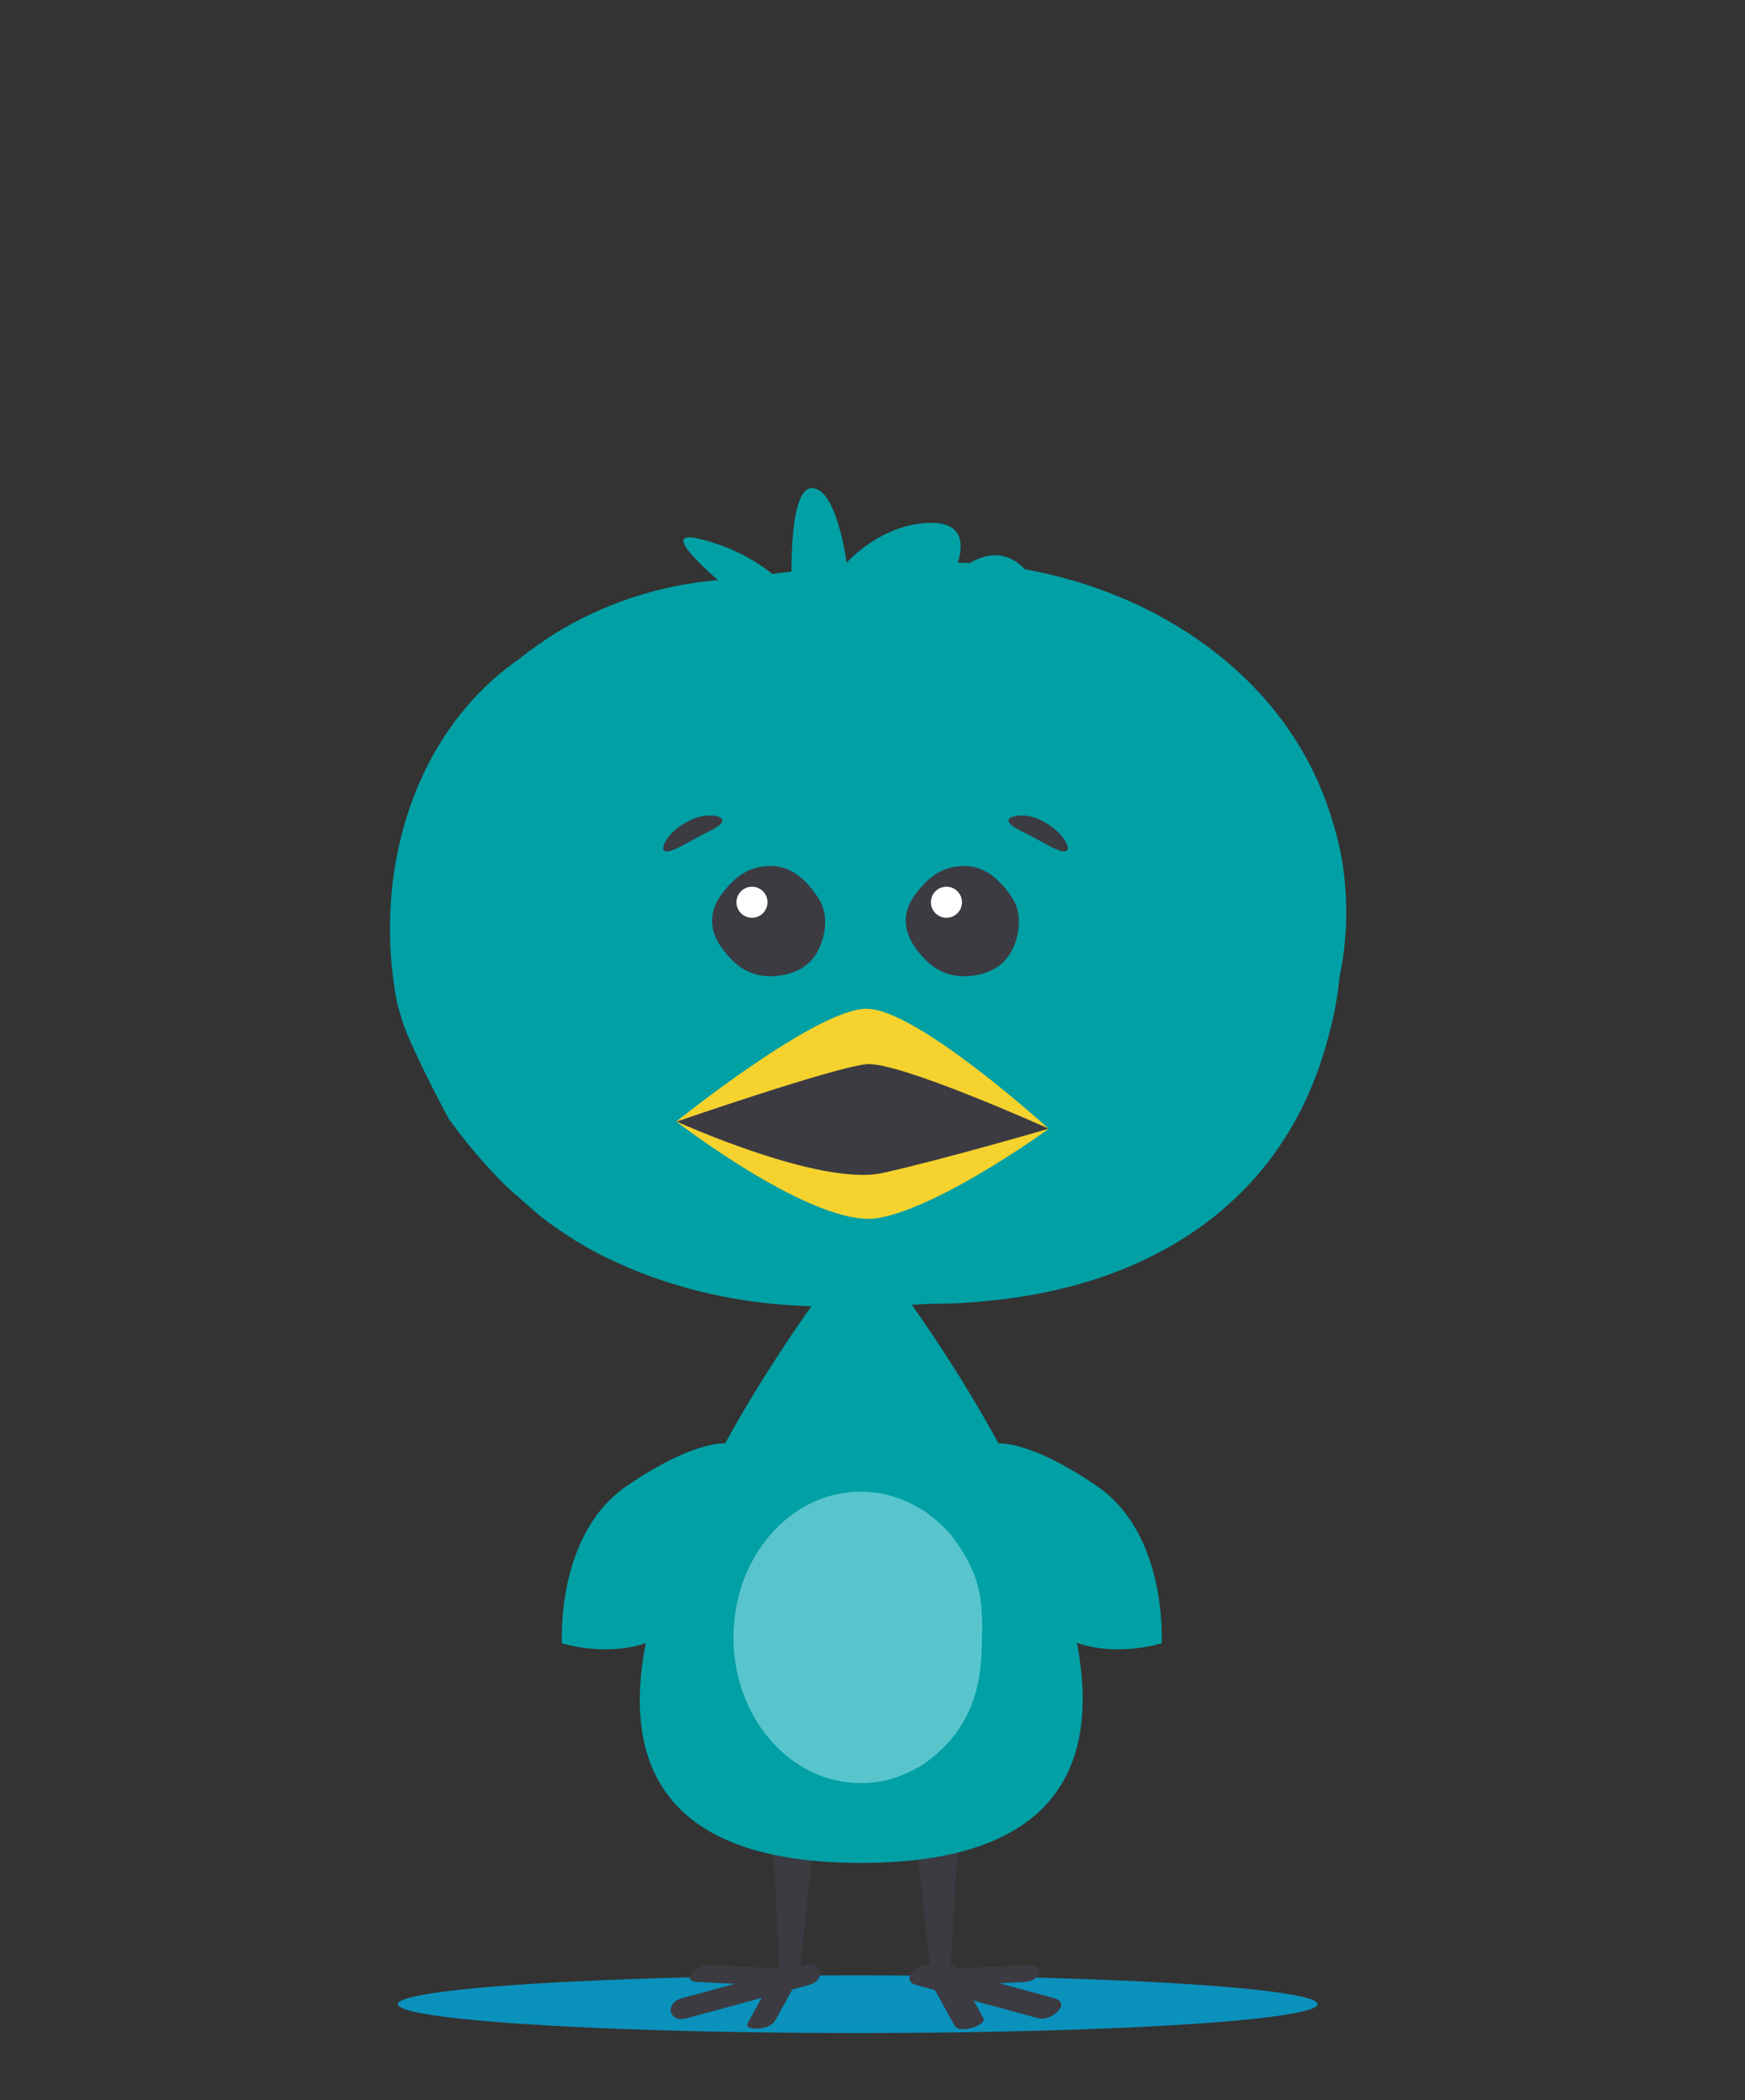 <?xml version="1.0" encoding="utf-8"?>
<!-- Generator: Adobe Illustrator 17.1.0, SVG Export Plug-In . SVG Version: 6.00 Build 0)  -->
<!DOCTYPE svg PUBLIC "-//W3C//DTD SVG 1.1//EN" "http://www.w3.org/Graphics/SVG/1.1/DTD/svg11.dtd">
<svg version="1.1" id="Layer_1" xmlns="http://www.w3.org/2000/svg" xmlns:xlink="http://www.w3.org/1999/xlink" x="0px" y="0px"
	 viewBox="0 0 236 284" enable-background="new 0 0 236 284" xml:space="preserve">
<rect x="0" y="0" width="236" height="284" fill="#333333" stroke="none"/>
<rect y="0" fill="none" width="236" height="284"/>
<g>
	<ellipse fill="#0a91bc" cx="116" cy="271" rx="62.2" ry="3.9"/>
	<g>
		<polygon fill="#3C3B42" points="130.2,237.4 128.5,267.2 125.9,267.2 123,240.4"/>
	</g>
	<g>
		<g>
			<path fill="#3C3B42" d="M123.9,268.4c5.5,1.5,11,3,16.5,4.5c1.7,0.5,4.6-2,2.2-2.7c-5.5-1.5-11-3-16.5-4.5
				C124.4,265.2,121.5,267.7,123.9,268.4L123.9,268.4z"/>
		</g>
		<g>
			<path fill="#3C3B42" d="M126.7,268.6c4-0.2,8-0.4,11.9-0.6c2-0.1,3.2-2.4,0.5-2.3c-4,0.2-8,0.4-11.9,0.6
				C125.2,266.4,124,268.7,126.7,268.6L126.7,268.6z"/>
		</g>
		<g>
			<path fill="#3C3B42" d="M125.4,267.2c1.2,2.2,2.5,4.5,3.7,6.7c0.7,1.2,4.4-0.1,3.9-1c-1.2-2.2-2.5-4.5-3.7-6.7
				C128.6,264.9,124.9,266.3,125.4,267.2L125.4,267.2z"/>
		</g>
	</g>
	<g>
		<polygon fill="#3C3B42" points="103.9,237.4 105.5,267.2 108.1,267.2 111,240.4"/>
	</g>
	<path fill="#01A0A5" d="M121.1,173.4l-4.5,0.1l-4.5-0.1c0,0-60.3,78.5,4.3,78.5C181.1,251.9,121.1,173.4,121.1,173.4z"/>
	<g>
		<g>
			<path fill="#01A0A5" d="M134.5,195.2c0,0,4.1-0.9,13.8,5.7c9.7,6.6,8.8,21.3,8.8,21.3s-7.5,2.4-13.5-1c-6-3.4-8.4-10-8.4-10"/>
		</g>
	</g>
	<g>
		<g>
			<path fill="#01A0A5" d="M98.6,195.2c0,0-4.1-0.9-13.8,5.7c-9.7,6.6-8.8,21.3-8.8,21.3s7.5,2.4,13.5-1c6-3.4,8.4-10,8.4-10"/>
		</g>
	</g>
	<g>
		<path fill="#01A0A5" d="M53.7,135.6c-3.3-17,1.8-36.2,16.5-46.5c1.5-1.2,3.1-2.3,4.8-3.4c6.6-4.1,14.4-6.7,22.6-7.3
			c2.1-0.3,4.1-0.6,6.2-0.7c2.2-0.3,4.5-0.6,6.8-0.8c2.3-0.2,4.6-0.4,6.9-0.6c2.3-0.2,4.7-0.2,7-0.3c1.9,0,3.8,0,5.7,0.1
			c21,0.7,43.5,12.9,50,34.9c0.7,2.2,1.2,4.4,1.5,6.7c0.6,4.6,0.5,9.4-0.5,14.2c-0.3,2.9-0.8,5.6-1.5,8.1
			c-5.9,23-24.7,33.9-46.1,35.9c-2.6,0.3-5.3,0.4-8.1,0.4c-2.6,0.2-5.3,0.3-8.1,0.4c-2.7,0-5.5,0-8.4-0.1
			c-8.7-0.3-17.5-2.2-25.4-5.8c-2-0.9-3.9-1.9-5.7-3c-1.7-1.1-3.4-2.2-5-3.5c-1.3-1.1-2.6-2.3-3.9-3.4c-2-1.9-3.9-4-5.7-6.2
			c-0.9-1.1-1.8-2.3-2.6-3.4c-2.1-3.9-4-7.7-5.7-11.6C54.5,138.4,54.1,137.1,53.7,135.6z"/>
		<path fill="#01A0A5" d="M110.5,89c0,0-25-18.2-16.2-16.2c8.8,2,12.8,7.4,12.8,7.4s-0.7-14.2,2.7-14.2c3.4,0,4.7,10.1,4.7,10.1
			s4.7-5.4,11.5-5.4c6.8,0,2.7,7.4,2.7,7.4s6.1-6.8,10.8,0c4.7,6.8-9.5,10.8-9.5,10.8H110.5z"/>
		<g>
			<g>
				<path fill="#3C3B42" d="M111.6,124.5c0,2.1-0.7,4.1-2,5.5c-1.4,1.4-3.4,2-5.5,2c-2.1,0-3.9-0.9-5.2-2.3
					c-1.4-1.4-2.6-3.2-2.6-5.2c0-2.1,1.3-3.8,2.7-5.2c1.4-1.4,3.1-2.2,5.2-2.2c2.1,0,3.7,1,5,2.4
					C110.4,120.9,111.6,122.4,111.6,124.5z"/>
				<circle fill="#FFFFFF" cx="101.7" cy="122" r="2.1"/>
			</g>
			<g>
				<path fill="#3C3B42" d="M97.7,111c-0.2,0.8-1.7,1.3-3.7,2.4c-2,1.1-3.7,2.1-4.2,1.6c-0.5-0.4,0.6-2.5,3-3.8
					C95.3,109.7,97.9,110.3,97.7,111z"/>
			</g>
			<g>
				<path fill="#3C3B42" d="M137.8,124.5c0,2.1-0.7,4.1-2,5.5c-1.4,1.4-3.4,2-5.5,2c-2.1,0-3.9-0.9-5.2-2.3
					c-1.4-1.4-2.6-3.2-2.6-5.2c0-2.1,1.3-3.8,2.7-5.2c1.4-1.4,3.1-2.2,5.2-2.2c2.1,0,3.7,1,5,2.4
					C136.7,120.9,137.8,122.4,137.8,124.5z"/>
				<circle fill="#FFFFFF" cx="128" cy="122" r="2.1"/>
			</g>
			<g>
				<path fill="#3C3B42" d="M136.4,111c0.2,0.8,1.7,1.3,3.7,2.4c2,1.1,3.7,2.1,4.2,1.6c0.5-0.4-0.6-2.5-3-3.8
					C138.9,109.7,136.2,110.3,136.4,111z"/>
			</g>
		</g>
		<polygon fill="#3C3B42" points="117.8,140.2 91.4,151.6 115.5,163.2 141.8,152.6 		"/>
		<g>
			<g>
				<path fill="#F5D22E" d="M141.8,152.6c0,0-17.8-16.2-24.6-16.2c-6.8,0-25.8,15.3-25.8,15.3s21.4-7.4,25.8-7.8
					C121.6,143.5,141.8,152.6,141.8,152.6z"/>
			</g>
			<g>
				<path fill="#F5D22E" d="M119.4,158.6c-8.5,1.9-28-7-28-7s18.9,14.6,27.4,13.1c8.5-1.5,23.1-12.1,23.1-12.1
					S127.9,156.7,119.4,158.6z"/>
			</g>
		</g>
	</g>
	<g>
		<g>
			<path fill="#3C3B42" d="M108.7,265.7c-5.5,1.5-11,3-16.5,4.5c-2.4,0.7-1.7,3.4,0.7,2.7c5.5-1.5,11-3,16.5-4.5
				C111.8,267.8,111.1,265,108.7,265.7L108.7,265.7z"/>
		</g>
		<g>
			<path fill="#3C3B42" d="M107.8,266.3c-4-0.2-8-0.4-11.9-0.6c-1.6-0.1-4.1,2.2-1.5,2.3c4,0.2,8,0.4,11.9,0.6
				C107.9,268.7,110.5,266.4,107.8,266.3L107.8,266.3z"/>
		</g>
		<g>
			<path fill="#3C3B42" d="M104.8,266.9c-1.2,2.2-2.5,4.5-3.7,6.7c-0.4,0.8,1.4,0.7,1.6,0.7c0.8-0.1,1.8-0.4,2.2-1.2
				c1.2-2.2,2.5-4.5,3.7-6.7c0.4-0.8-1.4-0.7-1.6-0.7C106.2,265.8,105.2,266.1,104.8,266.9L104.8,266.9z"/>
		</g>
	</g>
	<path fill="#58C5CD" d="M132.8,221.3c0,5.5-0.7,12.1-7.7,17.1c-1.3,0.9-2.7,1.5-4.1,2c-1.5,0.5-3,0.7-4.6,0.7
		c-9.5,0-17.2-8.8-17.2-19.7c0-10.9,7.7-19.7,17.2-19.7c3.2,0,6.1,1,8.7,2.7c1.3,0.9,2.4,1.9,3.5,3.1c2.1,2.8,3.5,5.4,4,8.6
		C132.8,217.8,132.9,219.5,132.8,221.3z"/>
</g>
</svg>
